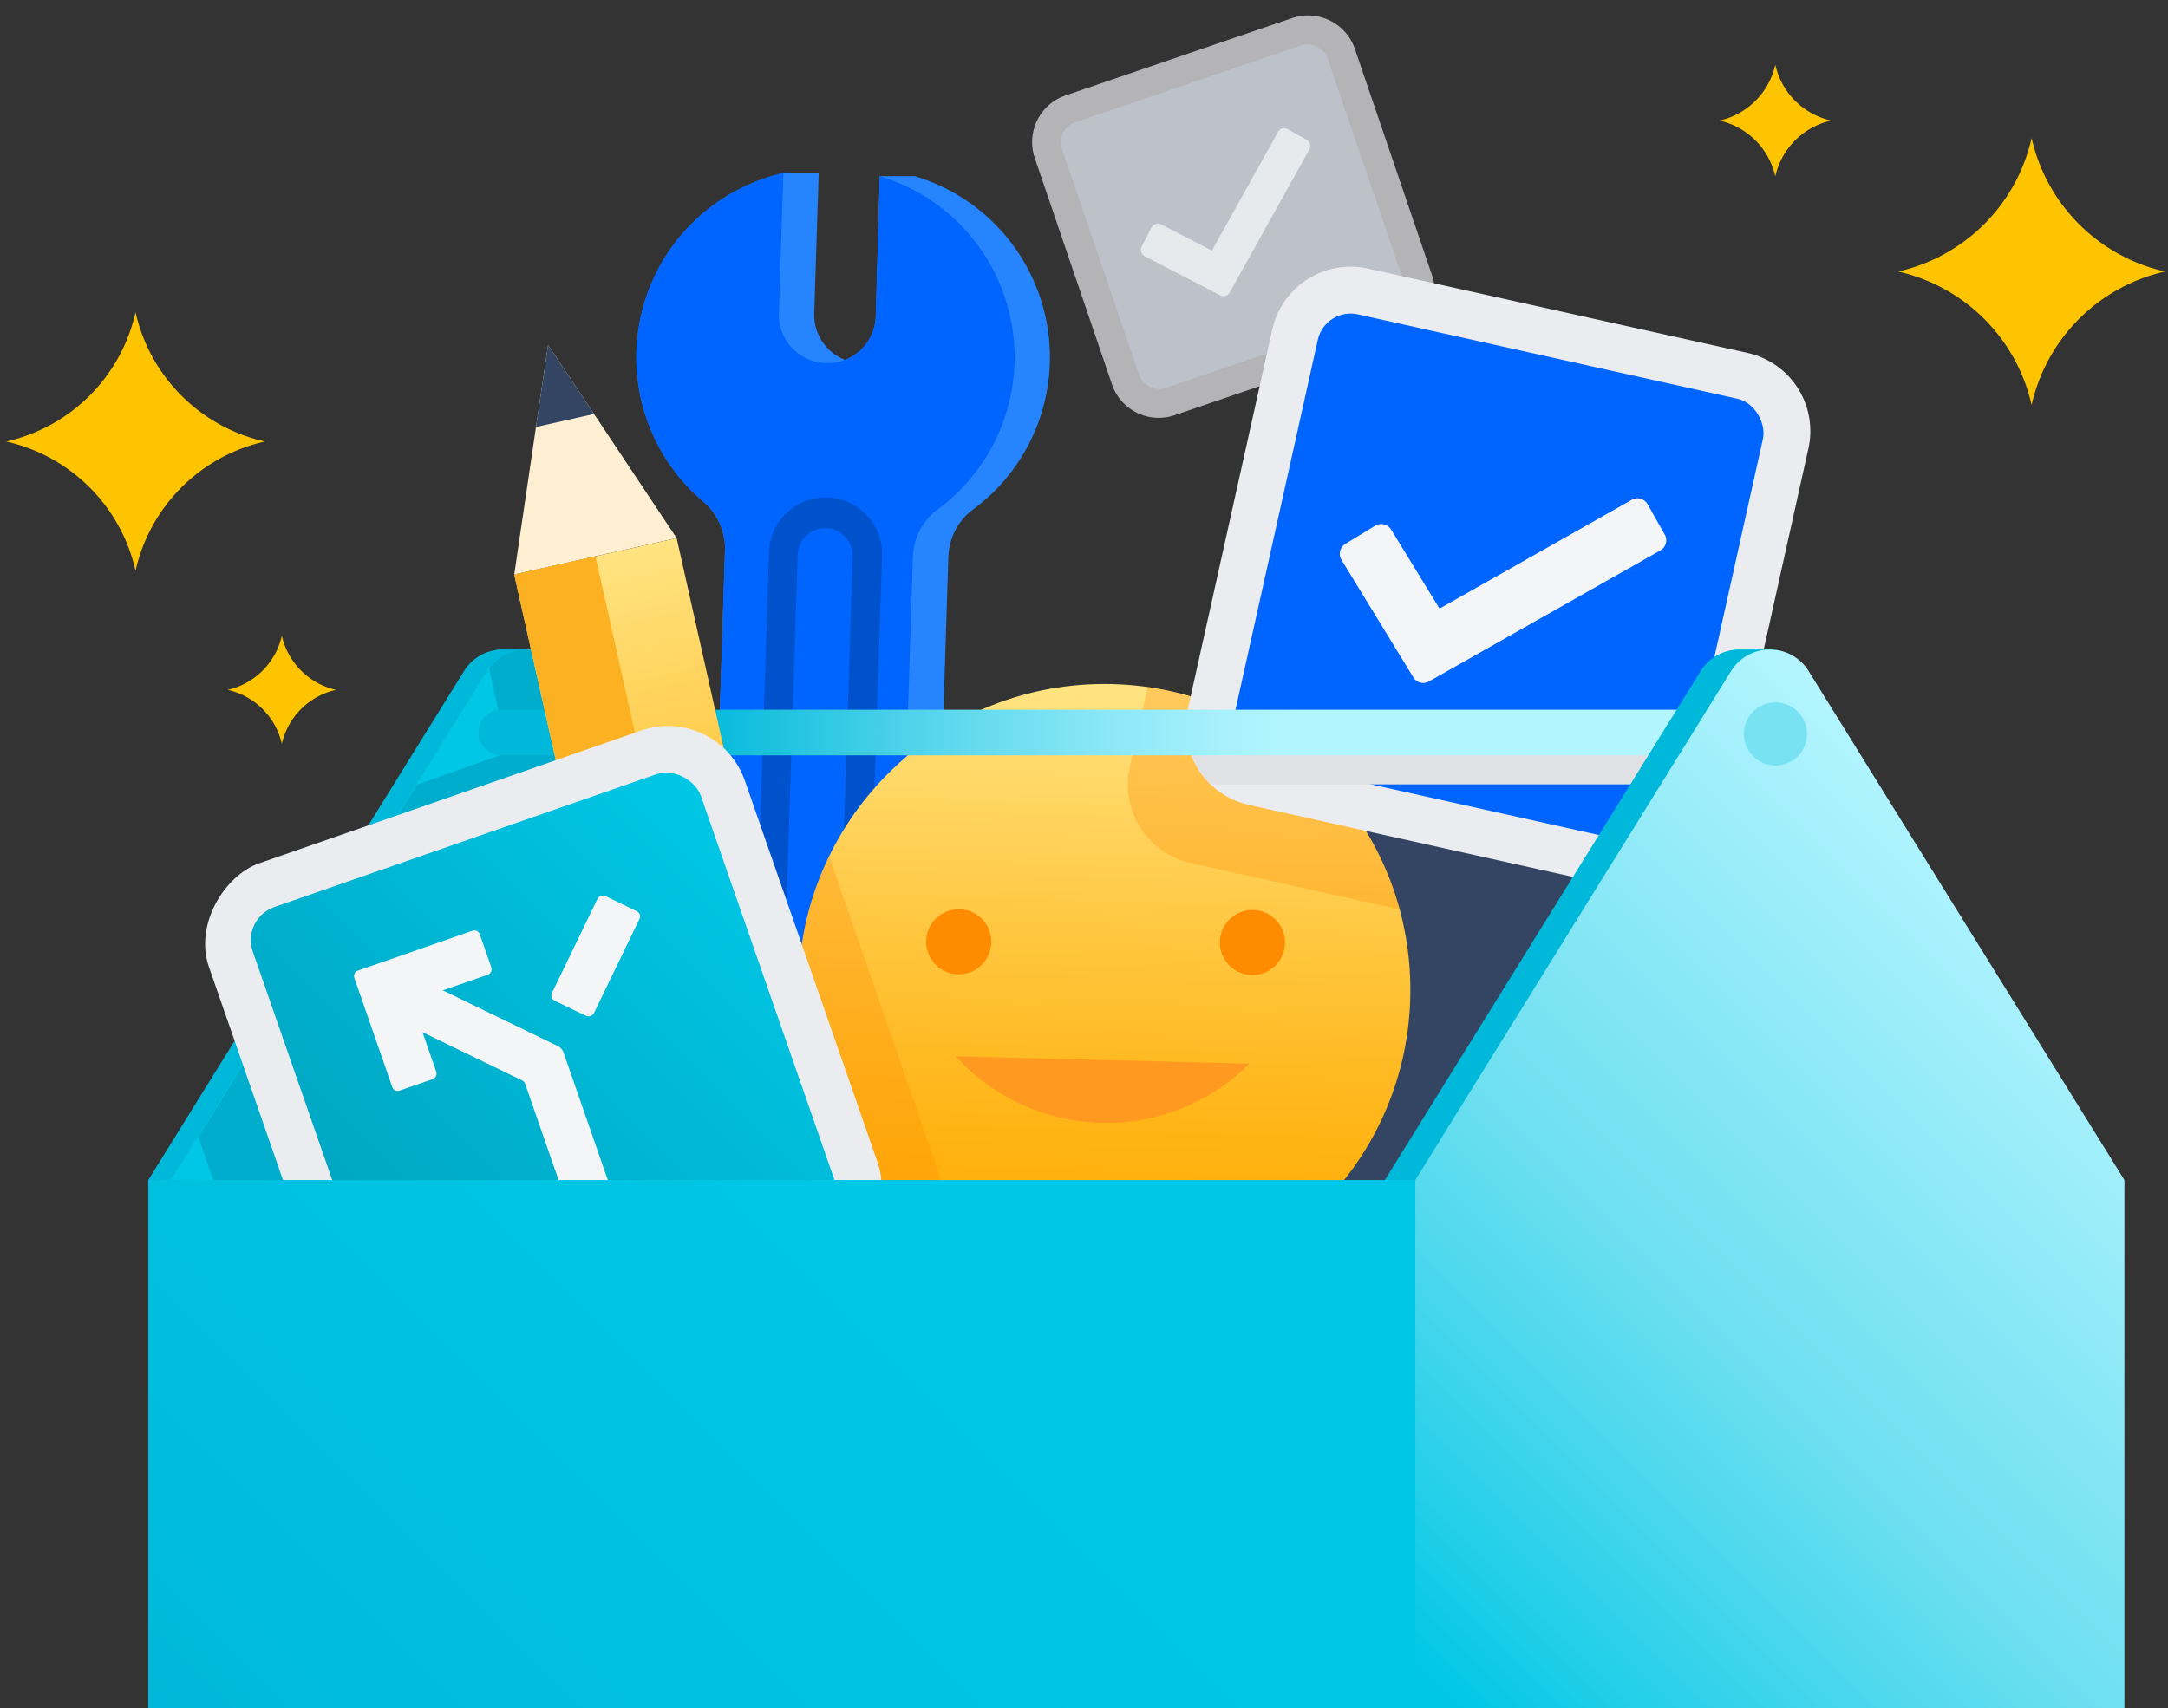 <svg xmlns="http://www.w3.org/2000/svg" xmlns:xlink="http://www.w3.org/1999/xlink" viewBox="0 0 203 160"><rect x="0" y="0" width="203" height="160" fill="#333333" stroke="none"/><defs><style>.cls-1{isolation:isolate;}.cls-14,.cls-2{fill:#ebecf0;}.cls-2,.cls-3,.cls-4{opacity:0.7;}.cls-3{fill:#c1c7d0;}.cls-5{fill:#fafbfc;}.cls-6{fill:#344563;}.cls-7{fill:#2684ff;}.cls-8{fill:#0065ff;}.cls-9{fill:#0052cc;}.cls-10{fill:url(#linear-gradient);}.cls-11,.cls-12{fill:#ff8b00;}.cls-11{opacity:0.3;}.cls-13{fill:#ff991f;}.cls-15{fill:#f4f5f7;}.cls-16{fill:none;}.cls-17{fill:#dfe1e5;mix-blend-mode:multiply;}.cls-18{fill:#00b8d9;}.cls-19{fill:#00c7e5;}.cls-20{fill:#091e42;opacity:0.15;}.cls-21{fill:url(#linear-gradient-2);}.cls-22{fill:#feefd3;}.cls-23{fill:url(#New_Gradient_Swatch_6);}.cls-24{fill:#fcb123;}.cls-25{fill:url(#linear-gradient-3);}.cls-26{fill:url(#linear-gradient-4);}.cls-27{fill:url(#linear-gradient-5);}.cls-28{fill:#79e2f2;}.cls-29{fill:#ffc400;}</style><linearGradient id="linear-gradient" x1="189.58" y1="562.78" x2="189.58" y2="505.47" gradientTransform="matrix(1, 0.03, -0.03, 1, -72.73, -446)" gradientUnits="userSpaceOnUse"><stop offset="0" stop-color="#ffab00"/><stop offset="0.14" stop-color="#ffae07"/><stop offset="0.35" stop-color="#ffb71c"/><stop offset="0.6" stop-color="#ffc63e"/><stop offset="0.89" stop-color="#ffda6c"/><stop offset="1" stop-color="#ffe380"/></linearGradient><linearGradient id="linear-gradient-2" x1="44.95" y1="68.61" x2="167.86" y2="68.61" gradientUnits="userSpaceOnUse"><stop offset="0.16" stop-color="#00b8d9"/><stop offset="0.23" stop-color="#20c3e0"/><stop offset="0.36" stop-color="#5fd8ed"/><stop offset="0.48" stop-color="#8ce8f7"/><stop offset="0.57" stop-color="#a9f1fd"/><stop offset="0.62" stop-color="#b3f5ff"/></linearGradient><linearGradient id="New_Gradient_Swatch_6" x1="1865.77" y1="4534.09" x2="1865.77" y2="4483.4" gradientTransform="translate(-1804.47 -4431.91)" gradientUnits="userSpaceOnUse"><stop offset="0" stop-color="#ffab00"/><stop offset="1" stop-color="#ffe380"/></linearGradient><linearGradient id="linear-gradient-3" x1="30.65" y1="119.92" x2="71.06" y2="79.52" gradientTransform="translate(35.56 -11.17) rotate(19.17)" gradientUnits="userSpaceOnUse"><stop offset="0" stop-color="#00a3bf"/><stop offset="1" stop-color="#00c7e5"/></linearGradient><linearGradient id="linear-gradient-4" x1="132.19" y1="159.67" x2="199.26" y2="92.6" gradientUnits="userSpaceOnUse"><stop offset="0.03" stop-color="#00c7e5"/><stop offset="0.16" stop-color="#25cfe9"/><stop offset="0.35" stop-color="#52d9ee"/><stop offset="0.49" stop-color="#6fe0f1"/><stop offset="0.57" stop-color="#79e2f2"/><stop offset="1" stop-color="#b3f5ff"/></linearGradient><linearGradient id="linear-gradient-5" x1="31.38" y1="177.08" x2="115.23" y2="93.23" gradientUnits="userSpaceOnUse"><stop offset="0" stop-color="#00b8d9"/><stop offset="0.15" stop-color="#00bddd"/><stop offset="0.63" stop-color="#00c7e5"/></linearGradient></defs><title>Artboard 8CDC </title><g class="cls-1"><g id="Layer_1" data-name="Layer 1"><path class="cls-2" d="M110,38.88A4.62,4.62,0,0,1,104.12,36l-7.23-21.2a4.62,4.62,0,0,1,2.87-5.86L121,1.69a4.63,4.63,0,0,1,5.86,2.88l7.23,21.21a4.63,4.63,0,0,1-2.87,5.86Z"/><rect class="cls-3" x="102.34" y="7.14" width="26.28" height="26.28" rx="1.94" ry="1.94" transform="translate(-0.36 38.37) rotate(-18.83)"/><g class="cls-4"><path class="cls-5" d="M114.26,27.66,107.19,24a.67.67,0,0,1-.29-.9l.92-1.79a.68.68,0,0,1,.91-.29l4.75,2.45,6.19-11.12a.67.67,0,0,1,.91-.26l1.76,1a.67.67,0,0,1,.26.91l-7.45,13.38A.66.66,0,0,1,114.26,27.66Z"/></g><path class="cls-2" d="M122.54,117.72a7.18,7.18,0,0,1-7.06-7.28L116,75.67a7.18,7.18,0,0,1,7.26-7.06l34.79.52a7.15,7.15,0,0,1,7.06,7.27l-.52,34.78a7.18,7.18,0,0,1-7.25,7.06Z"/><rect class="cls-6" x="119.9" y="73.03" width="40.79" height="40.79" rx="3.01" ry="3.01" transform="translate(1.41 -2.09) rotate(0.86)"/><path class="cls-7" d="M85.65,16.5s-3.23,0-3.27,0L82,29.64a4.52,4.52,0,0,1-2.87,4.07,4.54,4.54,0,0,1-2.89-4.36l.42-13.14H73.35A17.7,17.7,0,0,0,65.88,47a5.75,5.75,0,0,1,2,4.59l-1.86,58.25.11,0v0l.11,0v0l.11,0v0l.11,0v0l.11,0v0l.11,0v0l.11,0v0l.11,0v0l.11,0v0l.11,0v0l.11,0v0l.11,0v0l.11,0v0l.11,0v0l.11,0v0l.11,0v0l.11,0v0l.11,0v0l.11,0v0l.12,0v0l.11,0v0l.11,0v0l.11,0v0l.11,0v0l.11,0v0l.11,0v0l.11,0v0l.11,0v0l.11,0v0l.11,0v0l1.8-.75a72.05,72.05,0,0,1,16-4.64l1.67-52.3a5.77,5.77,0,0,1,2.33-4.45A17.7,17.7,0,0,0,85.65,16.5Z"/><path class="cls-8" d="M65.88,47a5.75,5.75,0,0,1,2,4.59l-1.86,58.25c.59-.25,1.19-.51,1.79-.75a72.05,72.05,0,0,1,16-4.64l1.67-52.3a5.8,5.8,0,0,1,2.33-4.45A17.7,17.7,0,0,0,82.38,16.5L82,29.64A4.51,4.51,0,0,1,77.3,34h0a4.52,4.52,0,0,1-4.37-4.66l.42-13.14A17.7,17.7,0,0,0,65.88,47Z"/><path class="cls-9" d="M75.82,102.72h-.18a5.3,5.3,0,0,1-5.12-5.47L72,51.87a5.3,5.3,0,1,1,10.59.34L81.11,97.59a5.31,5.31,0,0,1-5.29,5.13Zm1.44-53.26A2.58,2.58,0,0,0,74.69,52L73.24,97.34a2.58,2.58,0,1,0,5.15.16l1.45-45.38a2.58,2.58,0,0,0-2.49-2.66Z"/><circle id="_Ellipse_" data-name="&lt;Ellipse&gt;" class="cls-10" cx="103.41" cy="92.71" r="28.65"/><path class="cls-11" d="M77.64,80.19a28.61,28.61,0,0,0,8.92,35.69,7.59,7.59,0,0,0,1-7Z"/><path class="cls-11" d="M107.46,64.35l-1.68,7.52a7.51,7.51,0,0,0,5.7,8.95l19.58,4.36A28.68,28.68,0,0,0,107.46,64.35Z"/><circle class="cls-12" cx="89.77" cy="88.2" r="3.05"/><circle class="cls-12" cx="117.27" cy="88.27" r="3.05"/><path class="cls-13" d="M89.5,98.93a19,19,0,0,0,27.49.69Z"/><path class="cls-14" d="M116.93,75.38a7.52,7.52,0,0,1-5.7-9l7.9-35.53a7.52,7.52,0,0,1,8.94-5.7l35.55,7.9a7.5,7.5,0,0,1,5.7,9l-7.9,35.53a7.52,7.52,0,0,1-8.94,5.7Z"/><rect class="cls-8" x="118.93" y="32.88" width="42.7" height="42.7" rx="3.15" ry="3.15" transform="translate(15.12 -29.16) rotate(12.54)"/><path class="cls-15" d="M132.34,63.44l-6.73-11a1.1,1.1,0,0,1,.36-1.5l2.79-1.7a1.1,1.1,0,0,1,1.5.36L134.79,57l18-10.19a1.09,1.09,0,0,1,1.48.41l1.61,2.85a1.09,1.09,0,0,1-.41,1.48L133.8,63.82A1.08,1.08,0,0,1,132.34,63.44Z"/><path id="_Path_" data-name="&lt;Path&gt;" class="cls-16" d="M116.93,75.38a7.52,7.52,0,0,1-5.7-9l7.9-35.53a7.52,7.52,0,0,1,8.94-5.7l35.55,7.9a7.5,7.5,0,0,1,5.7,9l-7.9,35.53a7.52,7.52,0,0,1-8.94,5.7Z"/><path class="cls-17" d="M163.28,69.19H111.15a7.48,7.48,0,0,0,2.22,4.27h49Z"/><path class="cls-18" d="M50.72,62.85a4.51,4.51,0,0,0-.79-.93V60.83H47.09a4.24,4.24,0,0,0-3.63,2L13.88,110.52V160H80.29V110.52Z"/><path id="_Path_2" data-name="&lt;Path&gt;" class="cls-19" d="M82.42,160H16V110.52L45.59,62.85a4.27,4.27,0,0,1,7.26,0l29.57,47.67Z"/><path class="cls-20" d="M55,68.06l-.63-2.8-1.49-2.41a4.27,4.27,0,0,0-7.09-.23l1.76,7.86-8.49,3-20.49,33,6.9,19.86a7.65,7.65,0,0,0,9.72,4.7L70.93,118.6a7.64,7.64,0,0,0,4.7-9.71L68.27,87.71,56,68A6.4,6.4,0,0,0,55,68.06Z"/><path class="cls-21" d="M165.72,70.74H47.09a2.14,2.14,0,1,1,0-4.27H165.72a2.14,2.14,0,1,1,0,4.27Z"/><polygon id="_Path_3" data-name="&lt;Path&gt;" class="cls-22" points="51.32 32.31 48.15 53.8 63.36 50.4 51.32 32.31"/><rect class="cls-23" x="53.5" y="51.49" width="15.59" height="50.7" transform="translate(-15.31 15.25) rotate(-12.62)"/><polygon class="cls-6" points="55.62 38.77 51.32 32.31 50.19 39.99 55.62 38.77"/><rect class="cls-24" x="53.59" y="52.34" width="7.79" height="50.7" transform="translate(-15.58 14.44) rotate(-12.62)"/><rect class="cls-14" x="24.29" y="73.15" width="53.13" height="53.13" rx="7.63" ry="7.63" transform="translate(128.36 18.95) rotate(70.83)"/><rect class="cls-25" x="28.65" y="77.51" width="44.42" height="44.42" rx="3.28" ry="3.28" transform="translate(-29.92 22.22) rotate(-19.17)"/><rect class="cls-15" x="50.34" y="87.36" width="10.89" height="4.36" rx="0.54" ry="0.54" transform="translate(-49.12 100.73) rotate(-64.17)"/><path class="cls-15" d="M46,90.59l-1.07-3.08a.55.55,0,0,0-.7-.34L33.52,90.9a.54.54,0,0,0-.34.69l3.55,10.22a.54.54,0,0,0,.69.33l3.09-1.07a.56.56,0,0,0,.34-.69l-1.29-3.71,9.33,4.52a.57.57,0,0,1,.28.31l4.28,12.32a.54.54,0,0,0,.69.33l3.09-1.07a.54.54,0,0,0,.33-.69L52.77,98.58a1.1,1.1,0,0,0-.56-.62L41.46,92.75l4.21-1.46A.55.55,0,0,0,46,90.59Z"/><path class="cls-18" d="M166.51,62.85a4,4,0,0,0-.79-.93V60.83h-2.84a4.27,4.27,0,0,0-3.63,2l-29.57,47.67V160h66.4V110.52Z"/><path class="cls-26" d="M198.92,160h-66.4V110.52l29.57-47.67a4.27,4.27,0,0,1,7.26,0l29.57,47.67Z"/><path class="cls-27" d="M13.88,110.52H132.52a0,0,0,0,1,0,0V160a0,0,0,0,1,0,0H14.6a.71.71,0,0,1-.71-.71V110.52A0,0,0,0,1,13.88,110.52Z"/><circle class="cls-28" cx="166.24" cy="68.74" r="2.96"/><path class="cls-29" d="M12.69,29.24h0A16,16,0,0,0,24.8,41.35h0A16,16,0,0,0,12.69,53.46h0A16,16,0,0,0,.58,41.35h0A16,16,0,0,0,12.69,29.24Z"/><path class="cls-29" d="M26.39,59.54h0a6.72,6.72,0,0,0,5.07,5.07h0a6.69,6.69,0,0,0-5.07,5.06h0a6.69,6.69,0,0,0-5.07-5.06h0a6.72,6.72,0,0,0,5.07-5.07Z"/><path class="cls-29" d="M202.73,25.43h0a16.53,16.53,0,0,1-12.5-12.5h0a16.53,16.53,0,0,1-12.5,12.5h0a16.53,16.53,0,0,1,12.5,12.5h0a16.53,16.53,0,0,1,12.5-12.5Z"/><path class="cls-29" d="M171.46,11.29h0a6.89,6.89,0,0,1-5.23-5.23h0A6.9,6.9,0,0,1,161,11.29h0a6.92,6.92,0,0,1,5.23,5.23h0a6.9,6.9,0,0,1,5.23-5.23Z"/></g></g></svg>